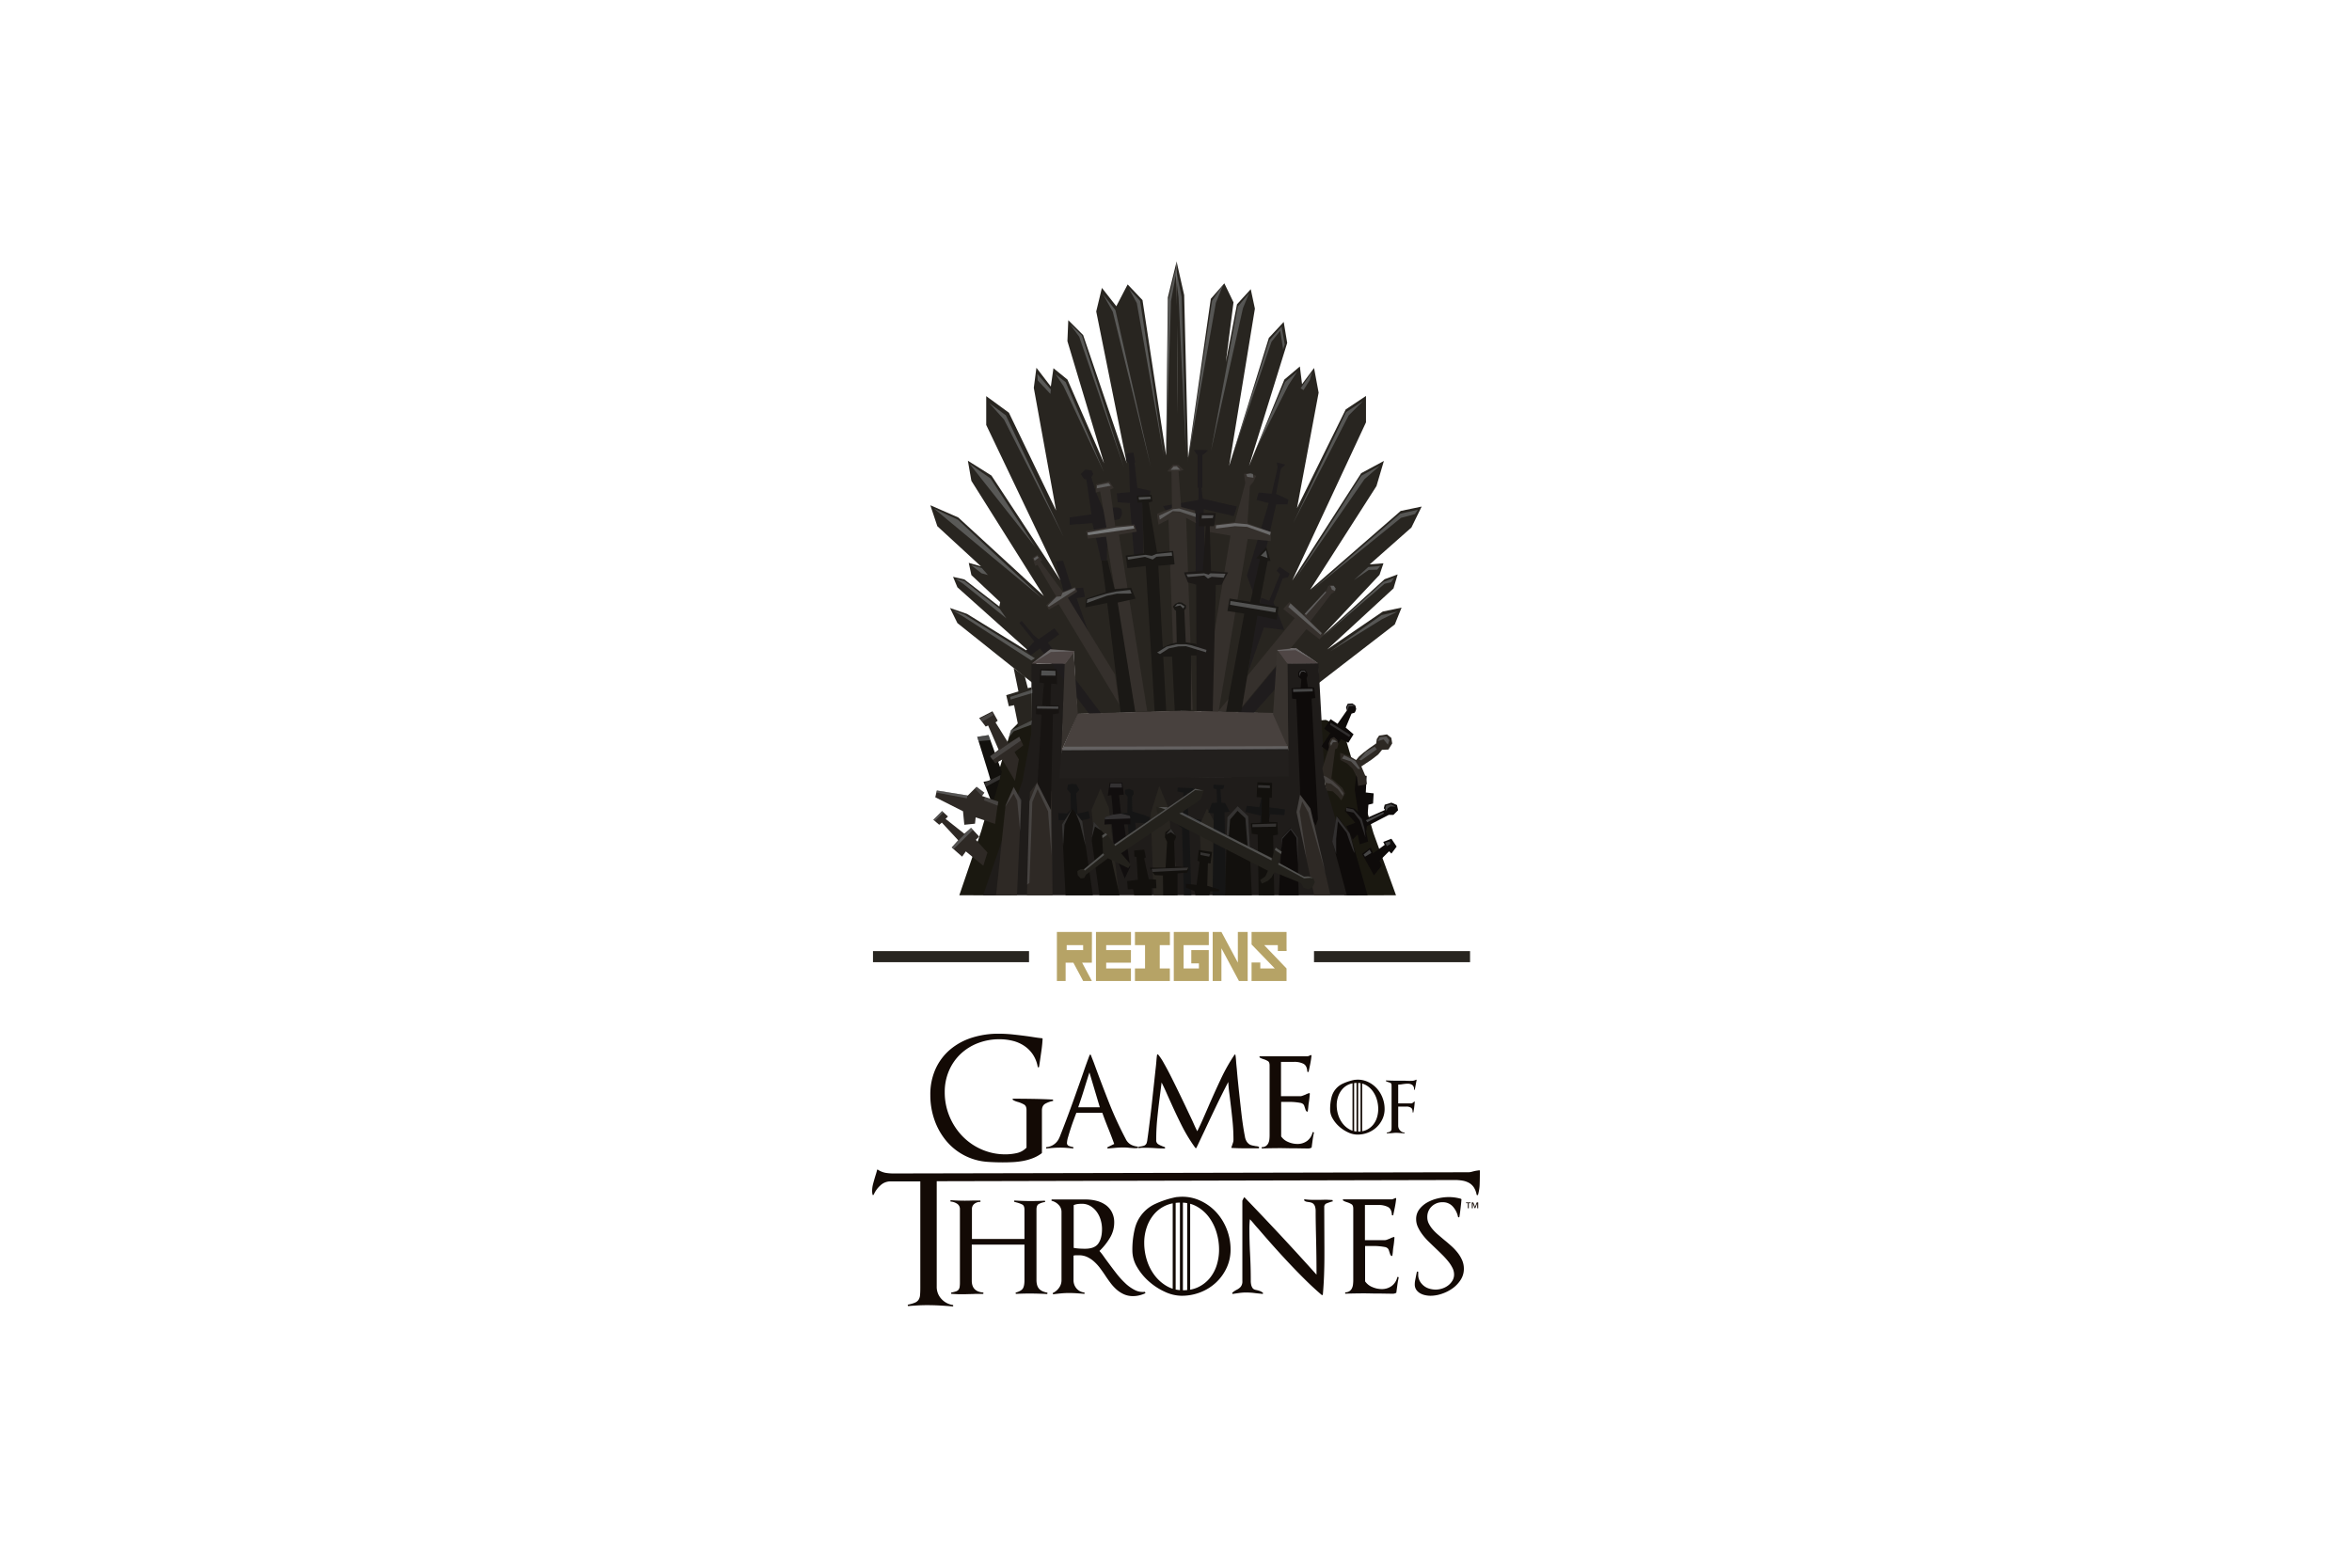 <svg xmlns="http://www.w3.org/2000/svg" height="800" width="1200" viewBox="-36.15 -103.634 313.3 621.803"><path fill="#282520" d="M70.863 49.682l-5.713-7.444-1.04 7.962 8.83 48.646-18.697-38.778-9.002-6.579v11.426l29.43 61.629-27.353-41.548-9.348-5.886 1.385 7.964 28.737 45.702-33.93-31.16-11.08-4.848 2.77 8.31 17.311 15.926-4.847-1.385 1.039 4.847L50.78 135.2l-.346 1.73-13.848-10.73-4.5-1.039 1.73 4.155 29.43 26.313-25.62-15.765-6.752-2.337 2.942 5.984 29.95 23.89 1.557-9.002 6.634-4.22 7.964.607 1.385 24.755 40.972-1.06L120.72.17l-3.462 14.196-.693 62.668-9.348-61.63-5.886-6.232-4.5 8.656-5.713-7.27-2.25 9.348 12.117 60.244-17.311-50.896-5.887-5.886-.346 8.31L91.983 80.15 77.441 46.912l-5.54-4.502z"/><path fill="#282520" d="M163.472 46.914l6.146-5.193.865 7.011 4.761-6.405 1.817 9.78-8.569 45.79 19.303-39.124 8.05-5.367V63.88l-29.257 62.754 27.353-42.587 9.001-4.847L200 89.155l-26.313 41.114 35.921-31.247 8.31-1.731-4.068 8.31-16.533 14.627 5.453-.432-1.558 4.587-22.591 24.064 24.582-22.332 5.194-1.905-1.645 5.54-26.313 24.236 22.072-15.06 7.444-1.559-2.684 6.665-30.056 23.195-.493-7.74-8.835-6.02-7.097.606-1.291 25.272-37.652-1.038L120.713 0l3.029 13.416 1.558 64.486 9.002-63.014 5.367-6.146 3.635 7.53-3.03 23.717 4.415-22.937 5.453-5.973 1.645 7.704-10.214 62.408 15.753-50.81 5.887-6.318 1.384 8.31L149.45 81.19z"/><path fill="#1a1810" d="M62.193 180.98l2.77.46-9.911 70.035-10.934.006-9.548-.006 8.696-25.486 6.694-22.851 5.078-17.081 3.462-3.462zm117.719.922l-4.518.408 11.858 69.16 11.34.014 9.16-.014-8.913-24.558-6.693-22.85-5.078-17.082-3.463-3.462z"/><path fill="#1f1c1a" d="M120.333 251.47l-76.312.005 15.59-45.297 3.462-18.696.142-27.85 13.534-.195-1.904 44.318h46.048z"/><path d="M75.133 193.598c1.154 0 89.932-.67 89.932-.67l1.704 11.75-92.56.346z" fill="#221f1d"/><path fill="#4f4645" d="M168.634 154.127l-7.387.346 3.925 5.193 11.636-.15z"/><path fill="#38332f" d="M161.247 154.473l-1.73 25.217 6.058 14.888-.403-34.912z"/><path fill="#1f1c1d" d="M62.92 156.302l-1.905-1.904 3.29-3.635-5.886-7.271.865-.866 4.847 5.713 1.904 1.558 6.233-4.328 1.904 2.424-4.5 3.29 23.37 30.987-4.675.346-21.812-29.084zm9.867-37.22l3.808 14.37-1.038 4.5 14.715 21.986-9.175-26.314 3.289-.52-.693-3.635-4.5.347-3.463-11.08zm88.982 5.021l-1.386-1.385 1.212-1.558 3.982 2.77-.692 1.384-2.078.52-3.635 9.521 4.328 10.906-8.137-1.038-6.059 17.312 2.597-20.255 2.424-8.829 3.116 1.212zm-19.909 58.859l6.406-.346 14.541-16.273-2.77-5.367zm22.851-86.558l.347-1.904-4.848-2.25.012-.167 1.893-9.874 1.73-1.558-3.375-.866.304 1.823-.38 2.075-1.978 8.528-5.13-.481-.866 2.943 4.847 1.212-8.655 28.737 2.77 7.617 2.77-9.002 6.058-26.833zm-20.081.866l-13.503-3.116-.549-4.328h.376V76.929a24.004 24.004 0 002.164-1.818c.346-.433-5.54-.26-5.54-.26l1.472 2.164v12.811h.411l-.065 4.847-14.023 2.424 1.732 2.943 11.079-1.212.173 27.698 3.809.866-.693-29.083 11.945 2.77zm-47.607-5.194l5.194-.519-.52-15.407 1.904-.174 1.559 13.85 5.193 1.212-.692 4.847-2.424.693.346 21.985-3.462 1.558-1.904-24.236-4.848-.346z"/><path d="M102.217 80.391l-1.385-1.125-.087-1.645s.26-1.471.52-1.471 2.337-.173 2.337-.173l.692 3.722zm-11.426 38.345c0-.692-3.462-14.888-3.462-14.888l-9.002.693v-2.943l8.656-1.212-2.597-17.658 1.731.173 2.424 8.137 3.116 7.444s6.751-2.078 7.27.173a4.021 4.021 0 01-.865 3.635l-4.501.866-.52 15.407z" fill="#1f1c1d"/><path fill="#1f1c1d" d="M87.675 84.373L87.07 82.9l-2.683-.173-1.645 1.645 1.299 1.99 1.211.174 1.558-.606z"/><path fill="#35302c" d="M137.253 178.537l7.617.347 27.352-32.95 5.194 3.982 1.73-1.731-5.366-5.367 8.31-10.907 1.327-.75.23-1.096-.576-1.328-1.155-.403-1.038.461-.635 1.5-9.175 10.041-5.597-5.193-2.424 2.77 4.5 3.635z"/><path fill="#35302c" d="M147.466 84.304l1.991-.26 2.857 1.04-1.039 2.25-1.471 1.818-.952 14.715 9.261 3.549v3.548l-9.175-.865-11.598 68.785-6.838-.232 11.598-69.851-9.175-1.559-.087-2.336 10.993-1.472 4.155-15.408zm-20.34 93.57l-2.597-76.085 3.895 2.078-.52-5.02-5.366-1.386-1.039-14.108 2.078-.606-2.164-1.991-2.078-.087-2.337 2.683 1.731.087.174 14.455s-5.8 2.078-5.886 2.337c-.087.26.519 4.242.519 4.242l3.982-2.078 2.77 75.652zm-22.882.886l4.847-.259-11.222-70.047 7.097-1.212-.951-2.856-7.618.606-1.99-14.455 1.384-.606-1.73-2.683-5.28 1.212-.087 3.288 1.73-.519 2.511 14.369-8.136 1.471.779 2.943 7.184-.779zm-6.232-2.942l-1.7-11.88-18.698-30.468 3.722-2.424-.778-1.904-4.934 1.99-8.916-12.118.692-.52-1.817-2.163-1.99 1.298 1.124 3.203.866-.432 7.357 12.464-3.895 3.549 1.039 1.73 3.895-2.163z"/><path fill="#1a1815" d="M120.796 151.242l-2.539.577-3.174 1.384-1.789 1.385-.173 2.25h5.829l1.047 21.49 6.406-.086.049-21.923h5.366l.346-2.25-4.04-2.366-3.75-.577-.577-12.695.635-.808.057-1.154-1.673-1.097-1.27-.115-1.385.635-.865 1.039.577 1.212.635.461zm19.542 27.518l7.233-39.002-6.694-1.039.866-4.962 8.252 1.327 3.808-16.908-1.5-.403 4.04-4.444 1.673 5.54h-1.154l-3.231 16.792 7.559 1.385-.693 5.136-7.732-1.616-6.348 38.085z"/><path fill="#1a1815" d="M112.034 178.501l4.588-.173-3.154-57.555 6.462-.577-.577-5.309-6.347.577-3.347-19.735 1.5-.462-.346-2.654-5.886.462.346 2.654 1.847-.115.692 20.196-7.27.924.692 4.962 7.27-.807z"/><path fill="#1a1815" d="M104.466 133.815l-1.732-4.328-6.578.52-2.078-8.31-.692-3.117-2.424.173 1.732 12.465-7.79 2.597-.346 3.462 8.655-1.731 5.318 43.388 5.799-.26-6.962-43.302z"/><path fill="#1c1917" d="M128.653 178.328l6.405.087 1.244-49.977 2.25-.173 2.597-4.848-6.751-.519-.52-17.83h1.732l.692-5.194h-6.579l-.173 5.193h2.77l-1.211 17.658-7.445.692 1.558 3.982 3.29.866z"/><path fill="#48413e" d="M75.247 193.822l89.818-.577-5.394-14.073-37.74-.865-40.538 1.147z"/><path fill="#221f1d" d="M120.738 204.965l.174-11.252 44.124.023.867 10.538z"/><path fill="#4f4645" d="M167.98 153.378l-7.385.75 4.057 5.538 12.271-.15z"/><path fill="#1f1c1a" d="M179.598 207.156l13.122 44.328-72.5-.01.123-46.745 44.837-.376-.52-44.75 12.32-.173z"/><path fill="#38332f" d="M160.652 154.186l-1.655 25.504 6.01 13.613-.355-33.637zm-79.087 25.441l-1.644-24.842-3.55 4.847-1.297 34.623z"/><path fill="#4f4645" d="M63.302 159.545l7.357-5.713 9.695.78-3.722 5.02z"/><path fill="#282520" d="M90.183 251.475l-3.164-33.936 3.549-8.396 3.289 7.617 4.073 34.71zm21.494.005l-1.201-32.556 3.375-10.82 3.896 9.348 2.348 34.029zm21.131-34.46l-3.03 6.838 1.558 26.14 6.578-.086-1.904-27.007z"/><path fill="#151515" d="M154.476 212.288l2.308 1.385.346 2.885 6.579.808-.231 2.308-5.655-.346-1.154 5.886-2.886-.231.347-5.078-6.117-1.5.577-2.424 4.963.577zm-73.244 9.836l-3.231-.462h-4.04l-.115-2.77 3.462.116 1.5-1.616-.115-6.347-1.385-1.616.346-1.846 1.5-.347 1.847.231 1.154 2.193-1.269 1.385.577 8.078 4.385-1.038.577 2.885zm20.774 8.771l-.577-7.27-.346-1.616-2.655.115-.346-3.116 3.116-.23.115-6.464-1.038-1.154v-1.5l1.615-.462 1.732.808.115 1.385-.693.923.116 5.886 4.5 1.385 2.425.924-.462 2.423-5.309-.23.808 7.501zm24.597 20.58h-2.981l-.727-26.581-3-2.54v-1.384l3.462.23v-10.5l-2.308-.347.115-1.615 6.233.23-.116 1.962-2.424-.115.577 9.925 5.194.808-1.039 2.655-3.809.808zm13.735.005l-5.355-.005.492-32.467-2.193-.346 1.5-3.809 1.963-.115-.116-5.31-1.27-.345v-1.5l4.27.23-.345 1.385-1.155.23.347 5.31 1.5.115 1.846 3.463-2.077.23z"/><path d="M47.203 214.154l-3.03-7.704s2.77-.346 2.683-.952c-.086-.606-5.193-16.88-5.193-16.88l4.501-.692 5.28 14.629-3.376 11.772z" fill="#12100d"/><path d="M49.155 251.475l3.76-35.763 3.203-7.358s2.683 5.453 2.857 6.06c.173.605-1.538 37.072-1.538 37.072zm12.253 0s.942-40.697 1.202-40.957c.26-.26 4.241-5.8 4.241-5.8l4.328 5.714.351 41.043z" fill="#2e2925"/><path fill="#12100d" d="M87.527 251.486l-4.23-29.37-3.981-5.106-4.069 6.319 1.455 28.152zm2.613-.011l-3.034-21.655.692-7.53 5.02 5.713 5.329 23.483zm13.785 0h7.027l-.043-2.785h1.818l-.173-3.462-2.857-.173-1.817-8.223.692-.433-.692-3.03-3.982.347.087 2.423.865.173.52 9.002-4.242.52.26 3.289 2.077-.087z"/><path fill="#12100d" d="M124.932 242.501l-3.809.26v8.72l-5.708-.006-.091-7.848-3.29-.174-1.99-2.942h6.319l.606-10.215-.866-1.817.173-1.991 2.077-1.558 1.818 2.164.346 1.385-.779 1.558.347 10.04 5.28.26v1.212zm8.768 8.985l-5.496-.011-.33-1.616-3.462-1.472v-1.471l4.242.433 1.212-9.176-.866-.433.52-4.24 5.279.778-.605 4.588-1.04-.173-.26 9.001 4.848 1.472-.346.78h-3.29zm25.767 0l-6.177-.011-.4-24.078-2.338-.346-.345-4.155 4.24-.173.088-10.04-2.078-.174.346-5.886 5.8.26-.087 5.886h-.952l-.173 9.607 3.289.087.26 4.934-1.905.346z"/><path fill="#0e0b0a" d="M196.493 251.475l-7.076-24.77-5.193-6.839-1.732 10.214 5.756 21.395z"/><path fill="#171412" d="M70.89 217.616l-5.308-10.503 1.615-27.352-2.192-.115v-3.578h2.423l.693-8.771-1.847-.23.462-5.425 6.463.115.115 6.002-2.308-.232-.346 8.541 3.578.23-.231 3.001-2.309.347z"/><path fill="#12100d" d="M150.58 251.48l-1.412-31.354-4.155-3.982-4.241 4.328-.759 31.014z"/><path fill="#110e0e" d="M95.07 223.242l1.038 11.426 4.068 10.127 2.164-4.588-2.424-16.878h2.51l-.086-3.463-3.636-.779-.778-7.357 1.904-.173-.606-4.761-5.02.087-.78 5.106 1.472-.26.692 7.79-3.288.953-.174 2.943z"/><path d="M168.903 242.631c0-.433-.087-14.195-.087-14.195l-2.856-3.722-3.549 3.808-1.137 22.953 7.904.006zm-2.597-73.315l.26 4.155 1.645.173 1.644 40.163 6.06 9.954.865-2.423-2.51-47.867 1.471-.26-.433-4.154-2.51-.173-.52-3.462.433-1.126-.26-1.298-.778-.952-1.645-.087-1.039 1.039v1.818l1.212.952-.26 3.376zm34.884 68.496l3.808-3.808.923.923 2.077-2.77-2.077-3.116-3.231 1.27.577 1.154-4.617 3.347-.923-2.308-3.463 2.539 4.732 8.54 3.116-3.924zm-7.618-18.696l-2.424-2.077-2.77-.577-.923 1.5 4.155 4.732-3.578 1.385 2.54 5.309 1.961-2.078.808 3.924 3.347-1.038-1.154-5.771 9.348-4.847h1.847l1.846-1.847-.461-2.077-2.193-.923-2.654.807-.347 1.385.462.693-7.357 3.27-.953.423z" fill="#0e0b0a"/><path fill="#0e0b0a" d="M195.765 210.691l3.116.347-.23 4.039-1.848.461-.807 10.387-2.54-2.654-2.077-13.734.577-5.886 4.155.462zm-17.543-18.351l3.463-5.193-2.424-1.73 2.54-3.81 2.769 1.847 3.693-5.309-.346-1.27.692-1.384 1.847-.115 1.154.807.346 1.385s-.346 1.385-.692 1.5c-.346.116-1.154.347-1.154.347l-2.309 5.54 3.117 2.654-2.078 3.347-2.885-1.385-4.04 5.77z"/><path fill="#282520" d="M53.175 172.087l1.039 4.414 2.077-.433 1.731 8.57 5.367-2.597-.173-13.07-1.472.345-1.212-4.673-4.414-3.29 1.904 9.262z"/><path fill="#2e2925" d="M56.465 194.678l1.73 2.856-1.557 8.57-5.021-8.483-2.77 1.558-2.077-2.856 3.376-2.597-4.155-9.608-.952.433-2.597-3.376 5.28-2.683 2.078 3.722-.866.692 5.107 8.223 4.328-2.51 1.557 3.376zM41.403 208.44l-3.462 3.463-12.291-1.99-.606 2.682 10.993 5.54.52 5.367 4.24-.433.26-2.51 7.704 2.597 1.211-8.916-6.405-2.164.952-1.298z"/><path fill="#2e2925" d="M45.731 234.495l-1.644 5.28-6.925-5.713-1.471 2.077-4.155-3.635 2.596-2.857-6.491-7.01-1.039.865-2.337-1.991 3.462-3.463 2.337 2.165-.952.951 7.444 5.887 2.684-2.337 3.202 3.462-1.298 1.298z"/><path d="M180.27 209.933l2.423.347 2.077 1.961 1.27 1.616 1.5-2.77-1.038-2.192-3.001-2.655-1.385-1.154 1.5-11.541.808-.346.462-1.731-.346-1.5-1.385-1.27-1.27.577s-.923 1.846-.808 2.193a6.214 6.214 0 01.116 1.27l-2.655 8.424z" fill="#2d2823"/><path fill="#2d2823" d="M201.043 188.12l-.923 1.386-.231 1.73-2.654 1.848-2.424 1.846-1.731 1.5-1.154 1.385-2.193-1.27-2.193-.922-1.962-.693.116 2.885 2.654 1.385 2.193 2.078 1.731 3.346.462 3.463 3.462-.693-.577-3.231-1.616-3.809 4.155-2.77 2.539-1.961 1.5-1.847 2.54-.115 1.5-2.424-.347-2.193-1.73-1.385z"/><path d="M181.745 251.475l-7.995-34.465s-4.068-5.713-4.068-5.367c0 .347-1.386 6.848-1.386 6.848l7.012 32.995z" fill="#2e2925"/><path fill="#23211c" d="M102.513 239.208l-3.81-4.386 31.623-21.351 1.27-3.809-3.347-.577-32.2 22.159-3.346-4.501-1.5.923.345 7.04-7.501 6.348-1.385.115-1.27.693.116 1.616 1.154 1.269 1.385-.115.807-1.386 8.656-6.462 8.08 3.923z"/><path fill="#23211c" d="M173.028 243.824l-1.73.23-10.272-5.655 1.384-4.27-2.423-1.731-.693 2.077-.577 2.193-41.086-19.85-5.078-.462.692 3 43.741 22.39-1.038 2.193-2.078 1.5.692 1.385 2.309-1.038 1.5-1.385 1.154-2.077 10.503 4.27 1.038 1.846 1.847.693 1.731-.924.923-1.962-.692-1.73z"/><path opacity=".55" fill="#828485" d="M31.783 138.392l4.4 2.568 26.946 17.374 1.428-.866-27.97-17.345zm1.299-12.422l2.87 1.833 17.312 13.85-2.698-3.824-14.022-10.993zm10.415-4.298l-4.27-1.155 4.155 3.232 2.54.693zM24.599 98.143l42.976 35.705-33.541-31.334zm14.037-17.817l26.17 33.137-17.832-27.309zM52.34 62.827l-5.885-6.578 6.578 4.847 22.852 48.126zm20.775 70.227l1.788-.173.577-1.385 4.848-1.962.23.808-10.502 6.751-.404-.519zm-7.675-16.158l-1.385.982.404.865 1.616-1.154zm27.698 15.754l-8.02 2.886.23-1.443 7.733-2.308 3.635-.808 5.598-.635.577 1.443-5.887.057zm25.852-15.869l-6.232.404-1.5 1.097-3.059-1.04-6.751 1.098-.173-1.04 7.098-.865 2.539.404 1.789-.75 6.116-.635zM94.639 89.025l-5.54 1.039.058-1.154 4.559-.982z"/><path opacity=".86" fill="#828485" d="M103.64 104.894l.347 1.097-18.35 2.654-.231-1.039 8.02-1.442 3.348-.578z"/><path opacity=".55" fill="#828485" d="M110.335 93.382l-4.675.173.174 1.038 4.673-.346zm24.755 8.483l-4.414.172.086-1.298h4.588zm-10.473 22.331l7.01-.432 1.818.519s.52-.52.78-.52 5.885.174 5.885.174l-.692 1.558-4.76-.346-1.472.692-1.472-1.212-6.492.606zm7.79 30.901l.173-.951-5.886-1.818-2.337-.433h-3.635l-3.982.952-3.722 2.337 1.125.606 3.549-2.25 3.722-.78 3.03-.086zm-8.483-18.177l-.606.78-1.125-1.213-2.164.52.952-1.039h1.472zm18.004-.692l.173-1.472 18.09 2.857-.259 1.645zm12.205-19.476l2.077-2.077.606 3.03zm-32.027-34.103l-3.722.086 1.126-1.385 1.298-.086zm-8.049 19.821l-.26-1.558 5.54-2.597 2.423-.26 6.578 1.992v1.384l-6.404-2.163-2.684-.173z"/><path d="M136.388 104.72c.606-.086 7.531-.865 7.531-.865l4.847.433 9.348 3.116-.346 1.212-9.088-3.29-4.848-.259-7.53.952z" opacity=".7" fill="#828485"/><path opacity=".55" fill="#828485" d="M148.333 84.467l1.818-.347.866.26.173 1.471-2.424-.346zm17.572 51.242l5.106 4.76 7.271 7.011-.432.693-12.811-11.08zm15.84-6.925l1.298-.087.78 1.04-.26 1.038-1.212-.52zM65.67 47.246l-.173-2.596 5.367 6.232-.173 1.731zm10.215 2.251l-3.117-4.674 3.982 3.116 15.234 35.835z"/><path opacity=".49" fill="#828485" d="M164.866 193.53v-1.212l-88.927.206-.606 1.471z"/><path opacity=".55" fill="#828485" d="M95.447 20.067l-3.982-7.097 5.02 6.405 14.022 62.148zm9.521-3.462l-3.116-5.713 4.426 4.837 9.423 61.813zm-21.812 12.81l-4.663-4.424 3.624 4.944 17.83 52.108zm77.728 125.163l7.04-.346 8.714 4.963-8.598-5.771-7.444.866z"/><path opacity=".3" fill="#828485" d="M58.685 226.166l-1.154-12.233-1.384-2.77-3.463 5.309 3.463-7.849 3 5.078z"/><path opacity=".49" fill="#828485" d="M131.423 210.008l-3.29-.779-32.112 22.073.346.606 31.767-22.16zm-47.088 31.681l-.346-.52 7.617-6.318.433.606zm7.012-12.897l-.13-1.083 1.45-.93.54.692zm22.13-12.32l3.75.057-.98.866zm8.309 2.538l1.096-.404 35.605 18.178-.116.865zm37.913 14.484l.345-.923 2.366 1.616-.288.923zm1.327 5.771l10.271 5.482 2.135-.173 1.53.029-1.876-.606-1.847.058-10.04-5.482z"/><path opacity=".3" fill="#828485" d="M94.26 208.724l.29-1.63h4.385l.13 1.63zm4.314 10.33l-2.986.39-3.318 1.067.05.858 10.063-.368-.109-1.06z"/><path opacity=".49" fill="#828485" d="M25.562 210.744l.13-.866 12.118 1.991-.26 1.126z"/><path d="M40.797 209.23l2.77 2.856s1.125-1.212.779-1.385c-.347-.173-2.857-2.337-2.857-2.337zm3.549 4.587l.39-1.212 5.323 1.731-.26 1.558z" opacity=".3" fill="#828485"/><path opacity=".49" fill="#828485" d="M28.246 218.577l-3.376 3.42-.563-.476 3.42-3.506zm4.024 14.586l-.692-.693 7.617-7.79.823.822z"/><path opacity=".3" fill="#828485" d="M45.038 208.45l-.346-1.558 6.232-3.116-.346 1.731z"/><path opacity=".49" fill="#828485" d="M41.633 188.586l4.501-.664.809 2.005-4.733.418-.288-.937"/><path opacity=".3" fill="#828485" d="M43.754 182.57l-.866-1.255 4.675-2.38.519 1.038zm4.097 15.234l-1.067-1.472 11.512-7.746.707 1.5z"/><path opacity=".49" fill="#828485" d="M57.474 184.92l-2.496 1.14-.721 2.742 1.86-2.337 3.636-1.4 3.39-1.24.216-1.746zm-2.568-11.092l-.174-1.04 8.83-2.943v1.386z"/><path opacity=".3" fill="#828485" d="M75.268 223.382l4.047-6.232-3.03 6.361-.54 8.31zm7.163-.39l-1.666-4.198 2.553 3.333 1.342 9.76zm5.929 1.212l-1.212 4.328.693-6.233 3.03 3.463zm22.808 18.004l-.346-1.212 14.542-.52-.52 1.04zm5.367-14.888l1.234-1.46.67-.79 1.904 2.596-1.904-1.212zm13.675 8.137v-1.04l3.81.693-.347 1.039zm38.043-6.839l.563 10.647v-10.733l-2.77-3.636-3.592 3.766-.216 4.5.476-4.11 3.245-3.636zM65.61 209.388l-2.077 5.078-1.154 32.084-.924.693.924-33.008 3-7.386 5.54 10.849.23 18.004-1.384-17.543z"/><path opacity=".49" fill="#828485" d="M195.447 236.178l-.548-.895 2.394-1.904.664 1.298zm7.992-5.569l.693 1.385 1.384-.865-.173-1.04z"/><path opacity=".3" fill="#828485" d="M181.626 183.868l.173-.865 7.79 4.847-.345.865z"/><path opacity=".49" fill="#828485" d="M166.97 170.827l-.059-1.126 7.762-.172.057 1.067zm26.601 30.526l-1.992-3.192-4.385-2.193-.893 1.23 3.635 1.212 2.77 2.943zm-.461-3.693l.836.288 6.203-4.385-.865-1.04-3.462 2.078zm11.973-7.693l-1.154-1.454-2.597.26-.778 1.558 2.25-.693 1.731 2.078z"/><path opacity=".3" fill="#828485" d="M150.783 224.435l-.029-1.125 9.493-.289-.116 1.24zm2.279-15.638v-1.04l4.674.174v1.039zm-3.289 23.515l-.634-12.186-4.155-3.982-4.127 4.338-.26 7.098.838.375.519-6.521 2.943-3.462 3.116 2.943.865 10.906zm34.248 2.828l-1.53-4.992 1.704-10.08 5.193 6.838s2.596 9.099 1.73 7.54c-.865-1.557-2.942-7.79-2.942-7.79l-3.462-4.5-.693 6.924zm-14.513-16.88l2.77 18.697-3.981-18.524 1.385-6.847 4.125 5.492 5.915 25.246-6.752-23.718-2.423-4.328zm18.524-1.452l-.087 1.25 3.03.606 2.423 3.116 2.25 6.752-.46-3.76-1.01-3.598-3.376-3.789z"/><path opacity=".49" fill="#828485" d="M196.341 222.473l-.52-.78 6.925-3.202.174.606zm7.502-6.579l1.904-.519 1.904.952-2.077-.086-1.126.692-.519 1.125-.432-1.125zm-19.475-25.246l-1.617.116-.778 1.442-.318-1.01.808-1.5.952.174z"/><path opacity=".52" fill="#828485" d="M202.227 141.96l-20.644 12.782 20.413-14.398 6.377-1.4zm-23.414 6.895l23.913-21.658 4.262-1.626-1.169 1.731-2.597.606zm21.467-26.53l-3.347.087-5.886 4.04 5.706-5.185 4.738-.413zm15.017-22.072l-5.583 1.515-35.647 28.954 35.344-30.599 7.012-1.558zm-21.336-15.191l-26.357 41.274 27.655-39.932 6.102-5.324zm-6.059-25.188l6.795-4.458-5.713 5.713-22.073 42.817zM174.486 43.86l-.91 3.247-2.51 3.981-1.154-.692zm-9.436 5.324l3.506-5.41-4.804 4.112-12.074 27.67zm-7.487-17.874l4.804-5.41 1.255 7.141-.635 1.89-1.154-7.387-3.462 4.386-16.85 49.165zm-12.551-13.33l4.501-5.367-2.467 6.016-12.68 56.696zm-8.698-1.515l3.008-7.377-4.524 6.555-9.665 63.836zm-17.788-.605l-1.933 60.619.807-60.836 3.022-12.851 2.302 11.293 1.716 61.932-2.928-61.716-1.125-8.699z"/><path opacity=".3" fill="#828485" d="M181.973 207.239l-2.202-.37-.8-2.862 1.155.462 2.539 1.731 2.654 2.54 1.616 2.192-.23 1.154-1.963-2.655z"/><path d="M65.408 176.424c.173.058 8.483.173 8.483.173l-.116.923-8.425-.115z" opacity=".49" fill="#828485"/><path opacity=".55" fill="#828485" d="M67.024 164.306l.115-2.02 5.54.173.058 1.904z"/><path opacity=".49" fill="#828485" d="M188.868 177.001l-.26 1.039-.288-1.096.49-1.04 1.501-.115 1.183.549-1.5.086-.953.029zm-18.956-13.618l-.433 1.269-.028-1.5.75-.808h1.269l.722.866-1.039-.462-.894.029z"/><path opacity=".55" fill="#828485" d="M180.01 131.356l-.173-.461-8.31 8.944.578.461zM70.919 154.958l-7.357 4.5 7.097-5.539 9.608.779z"/><path d="M68.693 334.119q-1.363.764-1.362 2.69v16.811c0 .045-.045.111-.134.2a14.465 14.465 0 01-3.488 1.927 21.369 21.369 0 01-3.92 1.097 31.922 31.922 0 01-4.054.464q-2.027.1-3.954.1-2.924 0-5.913-.2a23.312 23.312 0 01-16.644-8.538 26.653 26.653 0 01-4.552-8.24 29.611 29.611 0 01-1.595-9.733 24.45 24.45 0 012.127-10.466 21.913 21.913 0 015.814-7.641 25.049 25.049 0 018.604-4.652 34.516 34.516 0 0110.5-1.561 55.15 55.15 0 016.013.332q3.021.334 5.946.731 1.328.2 2.625.399 1.295.2 2.625.332a.235.235 0 01.265.266q-.134 2.392-.465 4.685-.334 2.292-.664 4.618-.067.465-.133.896c-.045.289-.09.565-.133.831 0 .133-.078.21-.233.233a.24.24 0 01-.3-.167 12.874 12.874 0 00-1.926-4.916 12.597 12.597 0 00-3.422-3.422 14.324 14.324 0 00-4.55-1.994 21.565 21.565 0 00-5.25-.631 23.487 23.487 0 00-8.539 1.528 20.888 20.888 0 00-6.877 4.286 19.997 19.997 0 00-4.618 6.644 21.141 21.141 0 00-1.694 8.54 24.635 24.635 0 001.86 9.534 25.036 25.036 0 005.083 7.84 23.888 23.888 0 007.642 5.317 23.245 23.245 0 009.535 1.96 20.632 20.632 0 004.452-.499 7.45 7.45 0 003.853-2.16v-14.95q0-1.594-.996-2.16a11.78 11.78 0 00-2.26-.963 9.682 9.682 0 01-1.062-.332 5.803 5.803 0 01-1.064-.532c-.132-.088-.177-.187-.132-.299a.258.258 0 01.265-.166q3.986 0 7.874.067 3.887.068 7.874.266l.067.532a10.2 10.2 0 00-3.09 1.096zm34.984 17.641q-.833-.065-1.761-.133-.534-.066-1.097-.099-.565-.034-1.162-.034-1.531 0-3.057.134l-3.057.265a.26.26 0 01-.265-.199.268.268 0 01.132-.332l2.591-1.262q-1.13-3.124-2.358-6.147-1.23-3.022-2.359-6.213H80.985q-.333.865-.963 2.558-.634 1.694-1.23 3.522-.598 1.829-1.063 3.455a9.831 9.831 0 00-.465 2.36 1.232 1.232 0 00.863 1.294 10.23 10.23 0 001.662.433v.531q-1.263-.132-2.592-.233-1.329-.1-2.657-.098-1.33 0-2.658.098-1.33.1-2.658.233c-.132.045-.21-.021-.233-.199q-.033-.265.167-.332a6.07 6.07 0 005.116-3.854v.066q1.926-4.849 3.72-9.701 1.796-4.85 3.523-9.768 1.196-3.322 2.326-6.612 1.128-3.288 2.391-6.61a.277.277 0 01.532 0q.332.93.698 1.826.364.898.697 1.828 2.725 7.442 5.682 14.95a146.031 146.031 0 006.744 14.684 5.024 5.024 0 002.027 2.193 7.116 7.116 0 002.823.797v.532a7.828 7.828 0 01-1.76.067zm-17.51-30.034q-1.13 3.524-2.158 6.878-1.031 3.356-2.293 6.944h8.572zm67.222 30.1h-5.382q-2.66 0-5.25-.132c-.265 0-.355-.111-.265-.333a1.456 1.456 0 00.099-.265 1.235 1.235 0 01.1-.266l.398-1.196a3.591 3.591 0 00.2-1.13q0-3.787-.367-7.475-.366-3.687-.83-7.408-.267-2.26-.498-4.02-.235-1.76-.366-4.087-2.525 4.85-4.85 9.701-2.326 4.851-4.651 9.834-.798 1.662-1.562 3.288-.765 1.63-1.562 3.29a.212.212 0 01-.199.133.377.377 0 01-.265-.133 64.717 64.717 0 01-5.284-8.67q-2.226-4.418-4.218-8.872-1.065-2.325-1.895-4.22-.83-1.892-1.96-4.152-.2 1.662-.398 3.223-.2 1.562-.399 3.09-.532 4.12-.93 8.172-.399 4.054-.399 8.24a1.891 1.891 0 00.598 1.627 6.37 6.37 0 001.462.765 6.595 6.595 0 00.73.298c.31.112.51.189.599.233a.27.27 0 01.133.332.262.262 0 01-.266.2c-.621 0-1.23-.01-1.827-.034q-.897-.033-1.827-.1-.931-.065-1.861-.1-.931-.031-1.86-.032h-1.33a7.509 7.509 0 00-1.329.133c-.133.045-.222-.022-.266-.2-.044-.176 0-.287.134-.331a3.627 3.627 0 01.798-.133 10.697 10.697 0 001.262-.3 1.96 1.96 0 00.996-.896 7.608 7.608 0 00.366-1.728q.232-1.528.531-3.887.3-2.358.665-5.349.364-2.99.698-6.113.33-3.122.664-6.146.331-3.023.597-5.548.266-2.193.4-3.887.132-1.695.265-2.426a.205.205 0 01.166-.232.318.318 0 01.3.1 21.208 21.208 0 012.258 3.421q1.462 2.558 3.157 5.947 1.694 3.39 3.521 7.176 1.827 3.787 3.355 7.043 1.13 2.327 1.861 3.987.73 1.662 1.33 2.79 1.062-2.125 2.159-4.617 1.096-2.492 2.16-4.95 2.323-5.382 4.916-10.897a72.68 72.68 0 015.515-9.834.278.278 0 01.266-.1c.089.023.133.1.133.232q.133.798.233 2.227.1 1.43.299 3.289.2 2.459.498 5.382.299 2.924.631 5.98.332 3.057.665 5.947.33 2.89.697 5.282.365 2.393.698 4.02a5.521 5.521 0 00.664 2.026 3.772 3.772 0 001.396 1.363 5.899 5.899 0 001.595.432 4.55 4.55 0 00.963.166 2.729 2.729 0 011.03.3zm21.306-3.355q-.198 1.43-.398 2.957c0 .133-.09.2-.266.2l-.066.066a2.614 2.614 0 01-.864.199q-1.53 0-3.09-.033-1.561-.034-3.089-.034-1.33 0-2.592-.032-1.263-.035-2.591-.034-1.795 0-3.621.034-1.83.033-3.621.099v-.532a2.821 2.821 0 001.627-.432 2.862 2.862 0 00.963-1.096 4.535 4.535 0 00.433-1.495 14.367 14.367 0 00.099-1.694v-27.642q0-1.328-.63-1.727a7.092 7.092 0 00-1.363-.664l-.897-.3a4.791 4.791 0 01-1.03-.498.312.312 0 01-.099-.3.204.204 0 01.232-.165h18.937a4.333 4.333 0 01.565-.233 4.248 4.248 0 00.565-.233c.221-.088.332 0 .332.266q-.199 1.728-.499 3.222-.299 1.495-.631 3.024a.241.241 0 01-.299.166c-.155-.022-.233-.1-.233-.233q-.134-2.325-1.594-3.057a7.973 7.973 0 00-3.588-.73h-5.25v13.621h7.708a2.6 2.6 0 00.864-.2l1.063-.398a6.755 6.755 0 011.462-.598q.333-.132.332.266-.067.797-.166 1.727-.099.931-.233 1.728c-.09.53-.155 1.086-.2 1.661q-.067.864-.199 1.66a.258.258 0 01-.166.267.253.253 0 01-.298-.066 1.612 1.612 0 01-.432-.665q-.1-.332-.232-.73l-.267-.798a1.879 1.879 0 00-.465-.73 2.396 2.396 0 00-1.229-.5q-.897-.164-1.928-.265a21.16 21.16 0 00-2.025-.1h-3.523v13.689a6.203 6.203 0 002.824 2.226 9.163 9.163 0 003.555.764 6.371 6.371 0 003.954-1.23 5.892 5.892 0 002.159-3.488l.532.133q-.333 1.53-.532 2.957zm40.517-19.941a.138.138 0 01-.171.094q-.133-.018-.133-.133a2.075 2.075 0 00-.687-1.773 3.117 3.117 0 00-1.905-.514 8.463 8.463 0 00-1.01.057q-.477.057-1.01.133a7.188 7.188 0 01-.84.115q-.456.039-.838.039v7.47h5.146a1.143 1.143 0 00.61-.228 2.52 2.52 0 00.533-.457.154.154 0 01.267.114q-.077 1.067-.21 2.077-.132 1.01-.324 2.001a.137.137 0 01-.17.096c-.09-.012-.134-.058-.134-.134q.037-1.258-.63-1.734a3.21 3.21 0 00-1.886-.476h-3.202v7.623a2.648 2.648 0 00.19.953 2.812 2.812 0 00.533.877 2.7 2.7 0 00.801.61 2.197 2.197 0 00.99.228v.305h-.265q-.42 0-.801-.037c-.254-.026-.521-.05-.8-.077a23.856 23.856 0 00-.8-.057q-.382-.019-.763-.019a7.76 7.76 0 00-.762.038l-.763.076a20.761 20.761 0 01-1.752.076h-.23c-.075 0-.12-.044-.133-.133a.139.139 0 01.095-.172 4.493 4.493 0 001.068-.286 1.185 1.185 0 00.552-.457 1.513 1.513 0 00.191-.724q.019-.439.019-1.125v-15.933q0-.877-.343-1.087a2.854 2.854 0 00-.8-.323 9.298 9.298 0 00-.477-.172 2.718 2.718 0 01-.59-.286c-.076-.05-.102-.108-.076-.171a.148.148 0 01.152-.096q2.402.115 4.841.115h2.706c.127 0 .26.007.4.019.14.013.287.019.439.019q.876.038 1.81 0a3.59 3.59 0 001.62-.42.115.115 0 01.172 0 .162.162 0 01.056.191zm25.716 37.34a17.048 17.048 0 01-.644 4.329.298.298 0 01-.572 0 7.934 7.934 0 00-1.11-2.898 5.568 5.568 0 00-1.895-1.753 8.073 8.073 0 00-2.576-.894 17.531 17.531 0 00-3.006-.25l-205.51.475v41.786a6.966 6.966 0 001.825 4.866 7.56 7.56 0 004.543 2.433.259.259 0 01.179.321c-.025.167-.108.25-.25.25q-2.505-.214-5.044-.357-2.543-.143-5.116-.143-1.861 0-3.686.107-1.823.108-3.684.25c-.143 0-.227-.082-.25-.25a.258.258 0 01.178-.321 13.766 13.766 0 002.684-.788 3.194 3.194 0 001.43-1.145 4.015 4.015 0 00.573-1.824q.107-1.11.108-2.827v-42.286H7.299a5.793 5.793 0 00-4.042 1.61 10.498 10.498 0 00-2.612 3.613c-.097.143-.204.204-.321.179a.22.22 0 01-.18-.25A6.633 6.633 0 010 368.814a10.93 10.93 0 01.358-2.79q.358-1.36.788-2.791.214-.715.43-1.396.213-.678.357-1.324c.096-.285.238-.333.43-.143a8.308 8.308 0 002.933 1.181 19.223 19.223 0 003.291.251l227.906-.476a4.94 4.94 0 001.252-.18q.679-.178 1.253-.321c.238-.047.51-.095.822-.143.31-.047.631-.096.966-.143.143 0 .214.096.214.286v.572q-.002 2.076-.072 4.472z" fill="#130a05"/><path d="M69.459 409.634q-3.61-.204-7.147-.204-1.294 0-2.553.034-1.26.036-2.62.102c-.137 0-.216-.078-.239-.238a.247.247 0 01.17-.306q2.108-.614 2.723-1.634.612-1.021.613-3.2v-14.157H39.51v14.294q0 4.289 4.424 4.697c.137 0 .205.09.205.272 0 .182-.068.272-.205.272h-2.11q-.953 0-2.042.068-.75 0-1.736.034-.987.035-1.734.034h-1.703q-.885 0-1.769-.068c-.182 0-.398-.01-.647-.034a7.092 7.092 0 00-.646-.034c-.138 0-.217-.079-.238-.238a.245.245 0 01.169-.306 12.477 12.477 0 001.77-.443 2.124 2.124 0 001.02-.68 2.388 2.388 0 00.443-1.124 12.344 12.344 0 00.102-1.77v-28.997a2.48 2.48 0 00-1.19-2.246 5.23 5.23 0 00-2.554-.817v-.544q2.859.204 5.65.205 1.157 0 2.314-.035 1.156-.032 2.315-.034h1.43c.135 0 .203.092.203.273 0 .182-.068.272-.203.272a3.564 3.564 0 00-2.212.75 2.492 2.492 0 00-.988 2.109v11.844h20.83v-11.572q0-1.634-.851-2.076a10.871 10.871 0 00-2.076-.783 13.048 13.048 0 01-.512-.137c-.158-.045-.33-.09-.51-.136a.246.246 0 01-.17-.306q.034-.238.238-.238 3.267.204 6.33.204 1.361 0 2.757-.034 1.396-.034 2.757-.102c.137 0 .215.08.24.238a.247.247 0 01-.171.306 7.53 7.53 0 00-2.383.782q-.886.512-.885 2.213v27.908q0 2.315 1.02 3.471 1.023 1.16 3.337 1.566zm36.507.511a10.477 10.477 0 01-2.485.306 8.707 8.707 0 01-3.675-.749 11.546 11.546 0 01-2.927-1.906 18.119 18.119 0 01-2.417-2.655q-1.12-1.496-2.143-3.062-.954-1.43-2.008-2.825a17.718 17.718 0 00-2.315-2.519 11.139 11.139 0 00-2.723-1.803 7.743 7.743 0 00-3.3-.681h-1.09a4.229 4.229 0 00-1.021.136v9.665a5.011 5.011 0 001.19 3.37 4.616 4.616 0 003.167 1.6v.544q-1.568-.135-3.098-.238-1.53-.103-3.097-.102-1.567 0-3.03.136-1.463.138-3.028.34c-.137.046-.238-.01-.306-.17a.275.275 0 01.101-.375 6.051 6.051 0 002.383-2.042 5.013 5.013 0 00.953-2.927V377.03a3.897 3.897 0 00-1.123-2.757 5.564 5.564 0 00-2.689-1.6.245.245 0 01-.17-.307c.022-.158.103-.238.238-.238h13.41a17.082 17.082 0 014.152.51 10.893 10.893 0 013.608 1.6 8.116 8.116 0 012.518 2.859 8.794 8.794 0 01.953 4.22 11.626 11.626 0 01-1.803 6.194 24.482 24.482 0 01-4.05 5.038 20.919 20.919 0 011.633 2.076q.883 1.26 1.905 2.62 1.497 2.042 3.166 4.186a34.135 34.135 0 003.505 3.88 15.94 15.94 0 003.812 2.723 6.794 6.794 0 004.016.715l.205.545a12.696 12.696 0 01-2.417.85zM90.65 380.296a10.404 10.404 0 00-1.532-3.199 8.586 8.586 0 00-2.517-2.348 6.507 6.507 0 00-3.473-.918 13.245 13.245 0 00-1.633.101 5.418 5.418 0 00-1.566.443v16.949a19.908 19.908 0 002.246.272q1.088.069 2.247.068 3.81 0 5.274-2.076 1.464-2.075 1.463-5.752a12.705 12.705 0 00-.51-3.54zm49.888 19.026a18.795 18.795 0 01-4.255 5.82 19.268 19.268 0 01-6.159 3.812 20.21 20.21 0 01-7.386 1.361 15.973 15.973 0 01-6.637-1.566 25.385 25.385 0 01-6.296-4.084 23.167 23.167 0 01-4.731-5.717 12.678 12.678 0 01-1.872-6.467 34.68 34.68 0 01.918-8.543 14.593 14.593 0 018.34-10.142 36.464 36.464 0 018.168-2.621l.884-.068a16.959 16.959 0 018.1 1.259 19.8 19.8 0 016.535 4.492 21.228 21.228 0 014.392 6.84 21.94 21.94 0 011.599 8.305 16.87 16.87 0 01-1.6 7.319zm-18.478-25.965a16.753 16.753 0 00-1.695.112v34.364a13.405 13.405 0 001.695.25zm4.056 34.547a12.231 12.231 0 003.362-1.095 13.41 13.41 0 004.457-3.54 15.282 15.282 0 002.724-5.138 20.583 20.583 0 00.917-6.194 23.464 23.464 0 00-.985-6.672 19.433 19.433 0 00-2.927-5.99 15.407 15.407 0 00-4.765-4.288 11.72 11.72 0 00-2.783-1.158zm-1.18-34.338a14.053 14.053 0 00-1.696-.19v34.76h.11q.816 0 1.587-.073zm-5.741.088a13.002 13.002 0 00-7.485 4.431 15.978 15.978 0 00-2.825 5.104 18.938 18.938 0 00-.987 6.16 22.9 22.9 0 001.021 6.74 19.506 19.506 0 003.03 6.023 16.198 16.198 0 004.867 4.357 11.775 11.775 0 002.38 1.055zm63.321-.744c-.022-.022-.08-.01-.17.035q-.953.273-2.007.681a1.45 1.45 0 00-1.055 1.43l.068 16.405v2.79q0 3.948-.136 7.794-.138 3.846-.476 7.726a.287.287 0 01-.171.238.227.227 0 01-.307-.034q-3.267-2.791-6.534-6.024-3.267-3.232-6.433-6.602-3.165-3.37-6.228-6.807-3.063-3.437-5.854-6.705-.952-1.021-1.7-1.94-.752-.92-1.703-1.94a32.043 32.043 0 00-.204 3.54q0 2.587.068 5.173.068 2.587.204 5.173.135 2.587.205 5.173.066 2.587.068 5.241a7.012 7.012 0 00.204 1.872 3.49 3.49 0 00.51 1.123 1.681 1.681 0 00.749.579 4.102 4.102 0 00.919.238q.544.137 1.09.306a4.753 4.753 0 011.292.715.325.325 0 01.102.307.21.21 0 01-.239.17q-.68-.068-1.327-.137l-1.327-.136q-.954-.136-1.94-.205-.989-.067-1.94-.067a19.5 19.5 0 00-2.52.17q-1.292.17-2.586.374a.23.23 0 01-.306-.136.27.27 0 01.034-.34 7.587 7.587 0 01.988-.749c.294-.18.578-.34.85-.477a4.974 4.974 0 001.464-1.122 3.342 3.342 0 00.647-2.281v-31.856l.544-1.09a.443.443 0 01.204-.204.135.135 0 01.205.068q7.418 7.694 14.363 15.145 6.942 7.453 14.09 15.418v-.204q0-3.13-.035-6.194-.035-3.063-.101-6.262-.07-2.926-.137-6.229-.069-3.3-.067-6.228a6.08 6.08 0 00-.24-1.872 2.543 2.543 0 00-.646-1.09 2.221 2.221 0 00-.885-.51 7.34 7.34 0 00-.953-.204 9.762 9.762 0 01-.987-.17 1.596 1.596 0 01-.783-.442.27.27 0 01-.033-.341c.069-.135.147-.18.238-.135a22.82 22.82 0 002.926.203h2.86c.59 0 1.19-.01 1.803-.034a17.77 17.77 0 011.872.034c.227 0 .477.013.749.035.272.023.521.034.75.034l.135.545c-.091.045-.147.057-.17.033zm25.773 33.083q-.205 1.464-.408 3.029c0 .136-.093.204-.273.204l-.068.068a2.672 2.672 0 01-.885.204q-1.566 0-3.165-.034-1.602-.034-3.165-.034-1.363 0-2.654-.033-1.295-.035-2.655-.035-1.839 0-3.71.035-1.873.034-3.71.101v-.544a2.893 2.893 0 001.668-.443 2.935 2.935 0 00.987-1.123 4.642 4.642 0 00.442-1.532 14.626 14.626 0 00.102-1.735v-28.317q0-1.36-.647-1.769a7.202 7.202 0 00-1.395-.681l-.919-.307a4.893 4.893 0 01-1.055-.51.319.319 0 01-.101-.307c.022-.112.101-.17.238-.17h19.399a4.445 4.445 0 01.578-.238 4.259 4.259 0 00.578-.239c.227-.09.342 0 .342.273q-.207 1.77-.512 3.301-.305 1.531-.646 3.097a.248.248 0 01-.307.17c-.158-.022-.238-.102-.238-.238q-.137-2.381-1.633-3.132a8.175 8.175 0 00-3.676-.748h-5.377v13.954h7.895a2.659 2.659 0 00.885-.204l1.089-.409a6.922 6.922 0 011.498-.612q.34-.136.34.272-.068.817-.17 1.77-.103.953-.24 1.77-.136.815-.203 1.701-.068.885-.204 1.702a.275.275 0 01-.477.204 1.648 1.648 0 01-.442-.68 32.914 32.914 0 00-.238-.75c-.092-.271-.182-.544-.272-.816a1.925 1.925 0 00-.477-.748 2.444 2.444 0 00-1.26-.511q-.918-.169-1.973-.272a21.611 21.611 0 00-2.076-.102h-3.609v14.022a6.357 6.357 0 002.894 2.28 9.395 9.395 0 003.64.783 6.527 6.527 0 004.051-1.259 6.034 6.034 0 002.212-3.574l.545.136q-.34 1.567-.543 3.03zm25.108-2.009a12.197 12.197 0 01-3.2 3.37 15.853 15.853 0 01-4.288 2.178 14.098 14.098 0 01-4.458.783 10.28 10.28 0 01-2.144-.239 6.682 6.682 0 01-2.043-.782 4.627 4.627 0 01-1.498-1.396 3.733 3.733 0 01-.577-2.144 7.956 7.956 0 01.17-1.634q.168-.816.306-1.566l.34-1.633c0-.136.09-.204.273-.204.18 0 .272.068.272.204v1.021a5.047 5.047 0 00.612 2.518 6.517 6.517 0 001.566 1.872 6.223 6.223 0 002.211 1.158 8.931 8.931 0 002.554.374 8.351 8.351 0 002.518-.408 7.92 7.92 0 002.35-1.191 6.636 6.636 0 001.735-1.906 4.715 4.715 0 00.68-2.485 5.782 5.782 0 00-.612-2.552 14.11 14.11 0 00-1.635-2.553 29.858 29.858 0 00-2.314-2.586q-1.293-1.293-2.654-2.587-1.43-1.361-2.86-2.757a24.067 24.067 0 01-2.518-2.859 16.16 16.16 0 01-1.77-2.96 7.322 7.322 0 01-.68-3.063 6.311 6.311 0 011.293-3.982 10.323 10.323 0 013.2-2.723 15.704 15.704 0 014.152-1.566 18.78 18.78 0 014.152-.51 17.103 17.103 0 014.969.68c.136.092.205.182.205.272q-.274 3.336-.817 6.875a.284.284 0 01-.545 0 8.976 8.976 0 00-2.077-4.084 5.187 5.187 0 00-4.05-1.702 5.988 5.988 0 00-4.32 1.668 5.642 5.642 0 00-1.737 4.253 5.55 5.55 0 00.579 2.52 11.297 11.297 0 001.497 2.246 18.994 18.994 0 002.144 2.143q1.226 1.057 2.519 2.145 1.43 1.158 2.825 2.417a20.984 20.984 0 012.484 2.654 13.659 13.659 0 011.77 2.961 8.477 8.477 0 01.68 3.403 7.936 7.936 0 01-1.26 4.357zm-31.059-63.694a10.438 10.438 0 01-2.36 3.229 10.709 10.709 0 01-3.418 2.114 11.225 11.225 0 01-4.098.756 8.85 8.85 0 01-3.682-.869 14.058 14.058 0 01-3.493-2.266 12.847 12.847 0 01-2.625-3.172 7.04 7.04 0 01-1.039-3.587 19.25 19.25 0 01.511-4.74 8.093 8.093 0 014.626-5.627 20.199 20.199 0 014.532-1.454l.491-.038a9.419 9.419 0 014.494.698 10.98 10.98 0 013.625 2.493 11.8 11.8 0 012.436 3.795 12.167 12.167 0 01.887 4.607 9.33 9.33 0 01-.887 4.06zm-10.251-14.406a9.417 9.417 0 00-.94.063v19.065a7.482 7.482 0 00.94.139zm2.25 19.167a6.79 6.79 0 001.865-.607 7.438 7.438 0 002.473-1.964 8.501 8.501 0 001.511-2.85 11.423 11.423 0 00.51-3.438 12.978 12.978 0 00-.549-3.7 10.759 10.759 0 00-1.622-3.324 8.535 8.535 0 00-2.644-2.38 6.546 6.546 0 00-1.544-.642v18.905zM193.682 326a8.01 8.01 0 00-.94-.106v19.286h.06c.302 0 .595-.013.88-.04zm-3.186.05a7.22 7.22 0 00-4.15 2.458 8.83 8.83 0 00-1.568 2.831 10.481 10.481 0 00-.548 3.418 12.676 12.676 0 00.567 3.738 10.792 10.792 0 001.68 3.343 8.973 8.973 0 002.7 2.417 6.538 6.538 0 001.32.586zm46.117 47.548v1.996h-.38v-1.996h-.721v-.307h1.822v.307zm3.344 1.996v-1.923h-.012l-.754 1.923h-.24l-.756-1.923h-.01v1.923h-.381v-2.303h.587l.688 1.75.676-1.75h.582v2.303z" fill="#130a05"/><path fill="#b6a366" d="M135.05 285.454h3.46v-12.981l6.577 12.28.371.701h3.47v-.717h-.005V266.01h-3.46v12.983l-.005-.01v-12.972h-.433v12.163l-6.13-11.446-.384-.718h-3.46v19.434l-.01.01zm-42.235-4.96v-2.282h9.813v-4.298h.025l-.025-.479v-.183h-.01l-.003-.057h-9.8v-1.96h9.838v-5.225h-13.89v19.444h13.865v-4.242l.003-.718h-.003zm15.421 0h-4.016v4.96h13.842v-4.242h.008l-.008-.337v-.381h-4.005v-9.258h4.028v-5.226h-13.868v.718h.003v4.242h.005v.264l-.005.002h4.002v9.234zm25.248-14.483h-13.866v19.443h13.872v-12.257h-6.93v.717h.003v4.564h3.026v2.016h-6.077v-9.258h9.996v-5.225h-.025zm-6.302 12.202h2.842zm23.308-.093h-.025v6.617h-.005v.717h13.871v-4.96l-8.864-9.258h5.41v2.318h3.479v-.717h-.018v-6.827h-13.873v4.96l9.21 9.524h-5.749v-2.374h-2.817zm-63.333-12.109h-13.89v19.443h3.46v-7.242h3.082l3.576 6.693.291.55h3.463l-.308-.578-.074-.14-3.48-6.525h3.857l.014-7.242h.01v-4.959zm-10.012 7.184l.016-1.96h6.518v2.017h-.006v-.058z"/><path fill="#282520" d="M175.23 273.607h61.881v4.401H175.23zm-174.892 0h61.881v4.401H.338z"/></svg>